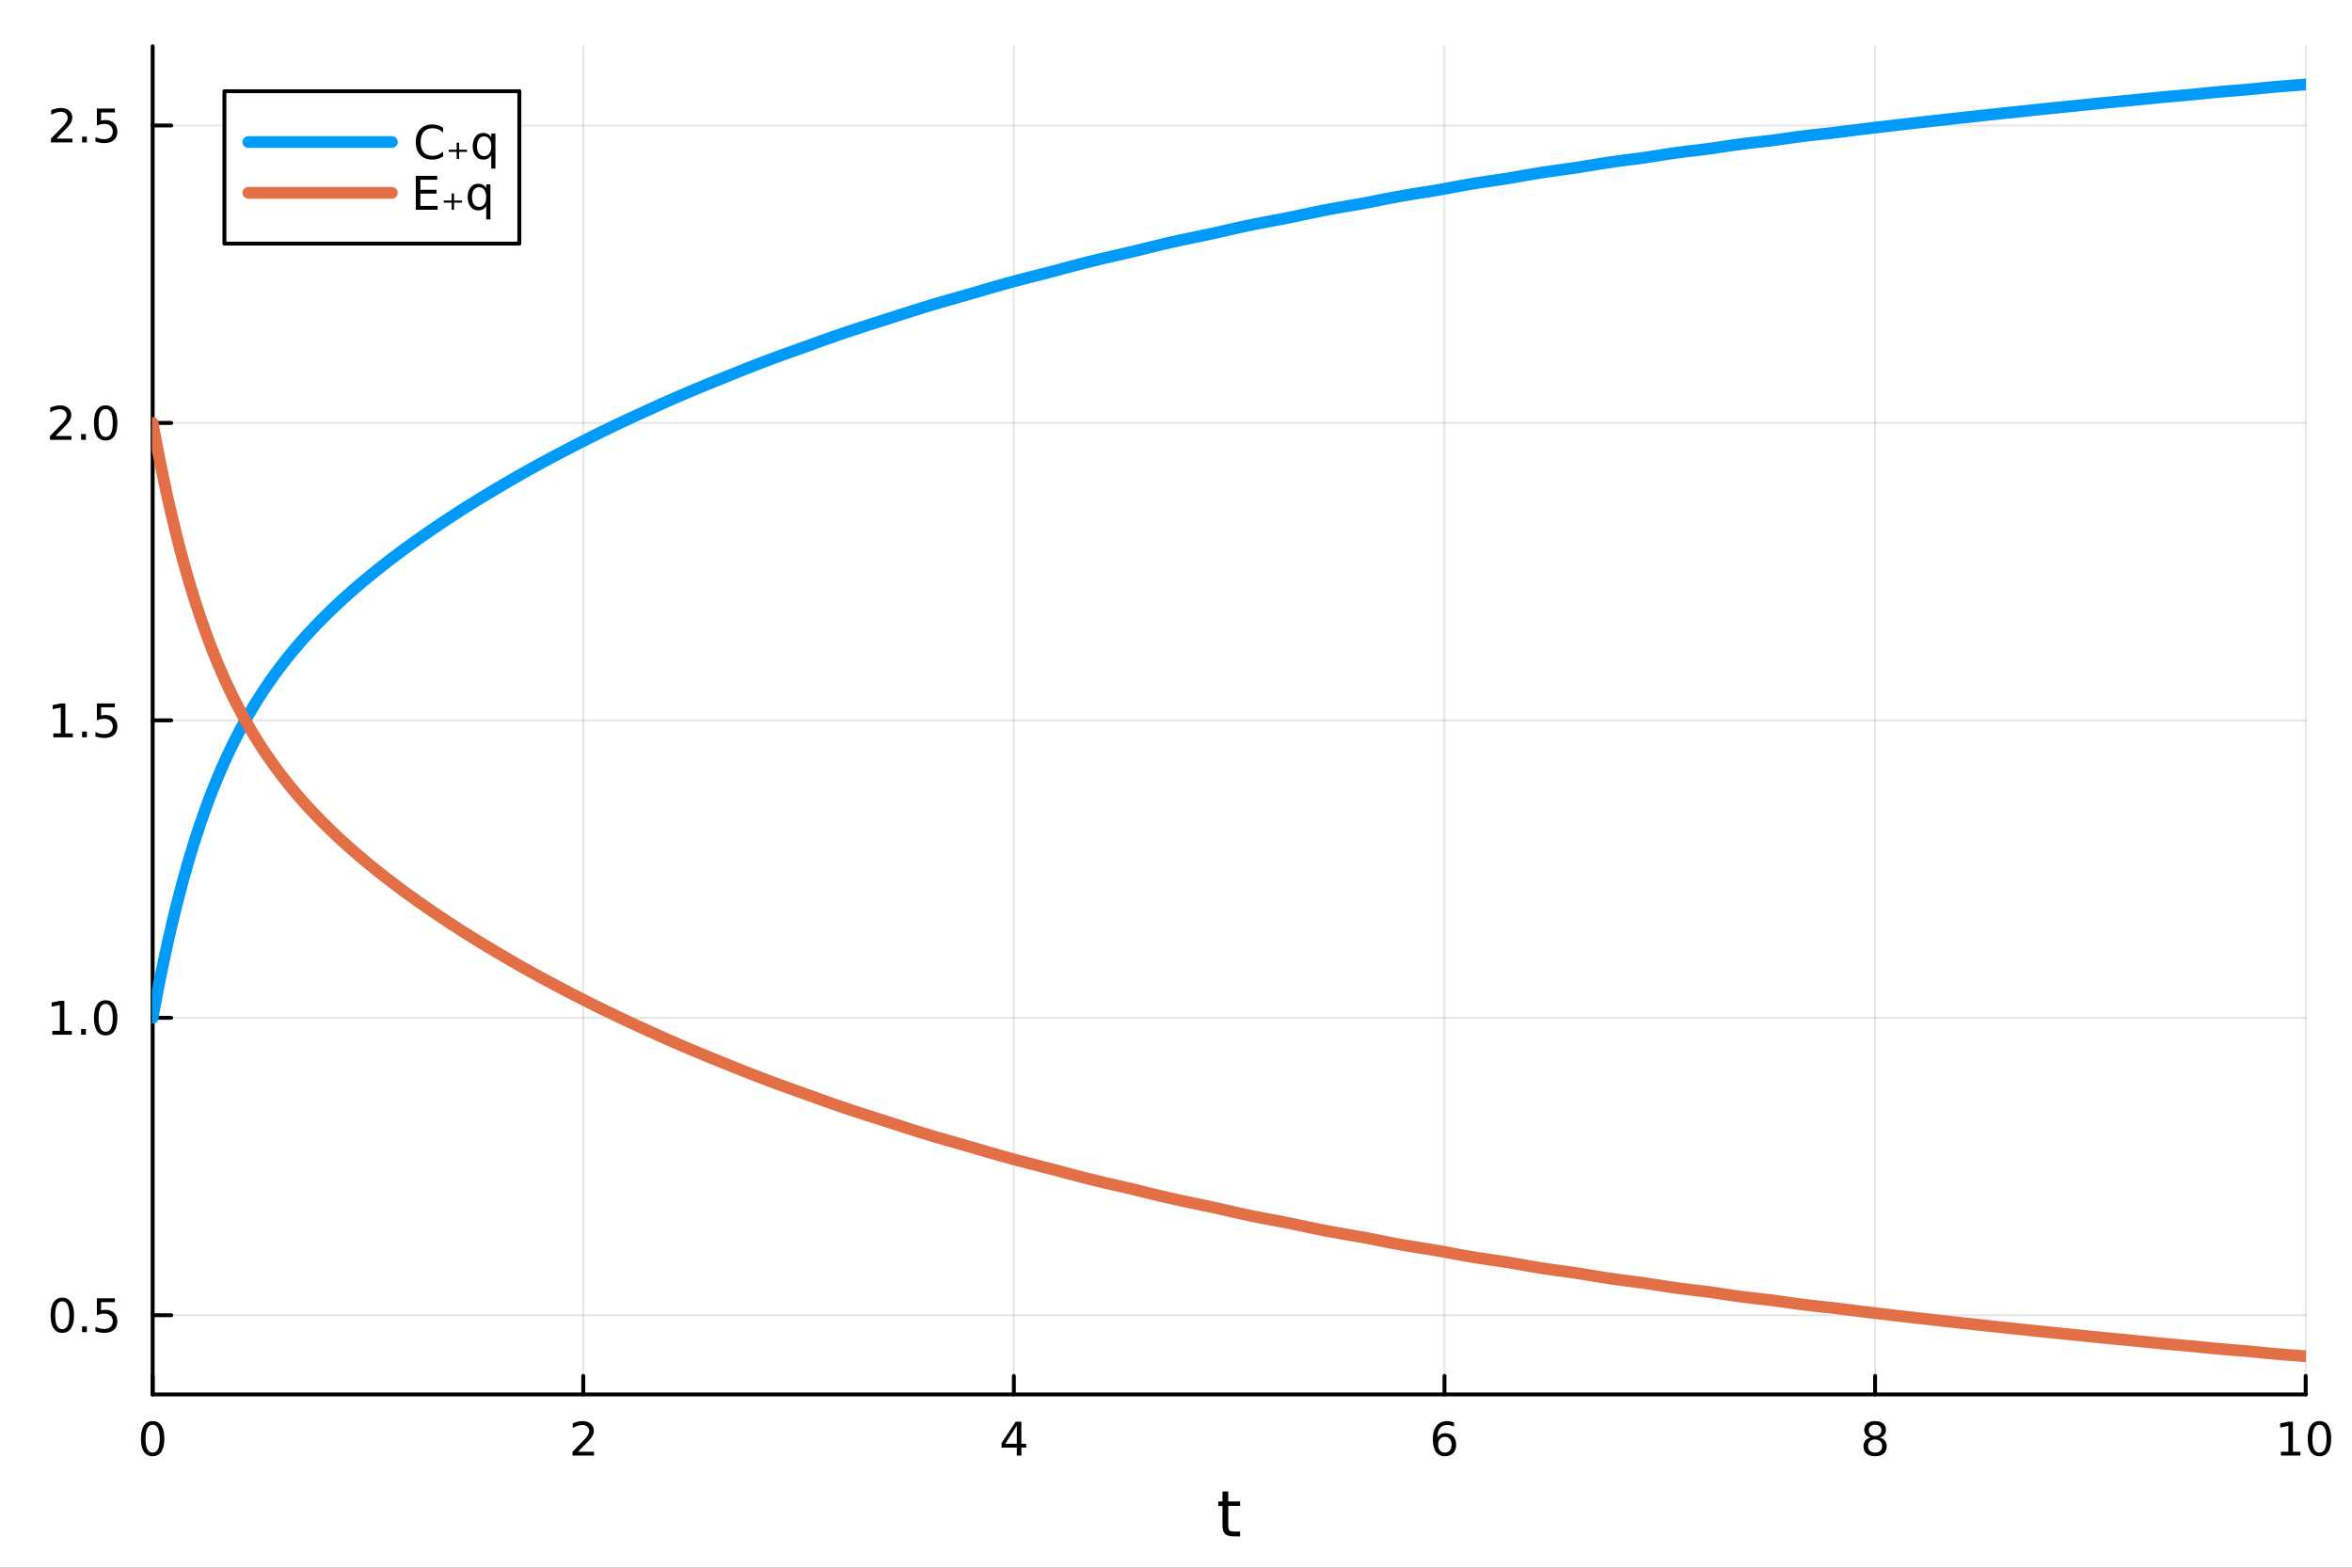 <?xml version="1.0" encoding="utf-8"?>
<svg xmlns="http://www.w3.org/2000/svg" xmlns:xlink="http://www.w3.org/1999/xlink" width="600" height="400" viewBox="0 0 2400 1600">
<rect x="0" y="0" width="2400" height="1600" fill="#333333" stroke="none"/>
<defs>
  <clipPath id="clip810">
    <rect x="0" y="0" width="2400" height="1600"/>
  </clipPath>
</defs>
<path clip-path="url(#clip810)" d="M0 1600 L2400 1600 L2400 0 L0 0  Z" fill="#ffffff" fill-rule="evenodd" fill-opacity="1"/>
<defs>
  <clipPath id="clip811">
    <rect x="155" y="47" width="2198" height="1377"/>
  </clipPath>
</defs>
<path clip-path="url(#clip810)" d="M155.765 1423.18 L2352.76 1423.18 L2352.76 47.244 L155.765 47.244  Z" fill="#ffffff" fill-rule="evenodd" fill-opacity="1"/>
<polyline clip-path="url(#clip811)" style="stroke:#000000; stroke-linecap:round; stroke-linejoin:round; stroke-width:2; stroke-opacity:0.1; fill:none" points="155.765,1423.18 155.765,47.244 "/>
<polyline clip-path="url(#clip811)" style="stroke:#000000; stroke-linecap:round; stroke-linejoin:round; stroke-width:2; stroke-opacity:0.1; fill:none" points="595.163,1423.18 595.163,47.244 "/>
<polyline clip-path="url(#clip811)" style="stroke:#000000; stroke-linecap:round; stroke-linejoin:round; stroke-width:2; stroke-opacity:0.1; fill:none" points="1034.56,1423.18 1034.56,47.244 "/>
<polyline clip-path="url(#clip811)" style="stroke:#000000; stroke-linecap:round; stroke-linejoin:round; stroke-width:2; stroke-opacity:0.1; fill:none" points="1473.96,1423.18 1473.96,47.244 "/>
<polyline clip-path="url(#clip811)" style="stroke:#000000; stroke-linecap:round; stroke-linejoin:round; stroke-width:2; stroke-opacity:0.1; fill:none" points="1913.36,1423.18 1913.36,47.244 "/>
<polyline clip-path="url(#clip811)" style="stroke:#000000; stroke-linecap:round; stroke-linejoin:round; stroke-width:2; stroke-opacity:0.1; fill:none" points="2352.76,1423.18 2352.76,47.244 "/>
<polyline clip-path="url(#clip811)" style="stroke:#000000; stroke-linecap:round; stroke-linejoin:round; stroke-width:2; stroke-opacity:0.1; fill:none" points="155.765,1342.35 2352.76,1342.35 "/>
<polyline clip-path="url(#clip811)" style="stroke:#000000; stroke-linecap:round; stroke-linejoin:round; stroke-width:2; stroke-opacity:0.1; fill:none" points="155.765,1038.78 2352.76,1038.78 "/>
<polyline clip-path="url(#clip811)" style="stroke:#000000; stroke-linecap:round; stroke-linejoin:round; stroke-width:2; stroke-opacity:0.1; fill:none" points="155.765,735.212 2352.76,735.212 "/>
<polyline clip-path="url(#clip811)" style="stroke:#000000; stroke-linecap:round; stroke-linejoin:round; stroke-width:2; stroke-opacity:0.1; fill:none" points="155.765,431.644 2352.76,431.644 "/>
<polyline clip-path="url(#clip811)" style="stroke:#000000; stroke-linecap:round; stroke-linejoin:round; stroke-width:2; stroke-opacity:0.1; fill:none" points="155.765,128.077 2352.76,128.077 "/>
<polyline clip-path="url(#clip810)" style="stroke:#000000; stroke-linecap:round; stroke-linejoin:round; stroke-width:4; stroke-opacity:1; fill:none" points="155.765,1423.18 2352.76,1423.18 "/>
<polyline clip-path="url(#clip810)" style="stroke:#000000; stroke-linecap:round; stroke-linejoin:round; stroke-width:4; stroke-opacity:1; fill:none" points="155.765,1423.18 155.765,1404.28 "/>
<polyline clip-path="url(#clip810)" style="stroke:#000000; stroke-linecap:round; stroke-linejoin:round; stroke-width:4; stroke-opacity:1; fill:none" points="595.163,1423.18 595.163,1404.28 "/>
<polyline clip-path="url(#clip810)" style="stroke:#000000; stroke-linecap:round; stroke-linejoin:round; stroke-width:4; stroke-opacity:1; fill:none" points="1034.56,1423.18 1034.56,1404.28 "/>
<polyline clip-path="url(#clip810)" style="stroke:#000000; stroke-linecap:round; stroke-linejoin:round; stroke-width:4; stroke-opacity:1; fill:none" points="1473.96,1423.18 1473.96,1404.28 "/>
<polyline clip-path="url(#clip810)" style="stroke:#000000; stroke-linecap:round; stroke-linejoin:round; stroke-width:4; stroke-opacity:1; fill:none" points="1913.36,1423.18 1913.36,1404.28 "/>
<polyline clip-path="url(#clip810)" style="stroke:#000000; stroke-linecap:round; stroke-linejoin:round; stroke-width:4; stroke-opacity:1; fill:none" points="2352.76,1423.18 2352.76,1404.28 "/>
<path clip-path="url(#clip810)" d="M155.765 1454.1 Q152.154 1454.1 150.325 1457.66 Q148.52 1461.2 148.52 1468.33 Q148.52 1475.44 150.325 1479.01 Q152.154 1482.55 155.765 1482.55 Q159.399 1482.55 161.205 1479.01 Q163.033 1475.44 163.033 1468.33 Q163.033 1461.2 161.205 1457.66 Q159.399 1454.1 155.765 1454.1 M155.765 1450.39 Q161.575 1450.39 164.631 1455 Q167.709 1459.58 167.709 1468.33 Q167.709 1477.06 164.631 1481.67 Q161.575 1486.25 155.765 1486.25 Q149.955 1486.25 146.876 1481.67 Q143.821 1477.06 143.821 1468.33 Q143.821 1459.58 146.876 1455 Q149.955 1450.39 155.765 1450.39 Z" fill="#000000" fill-rule="nonzero" fill-opacity="1" /><path clip-path="url(#clip810)" d="M589.816 1481.64 L606.135 1481.64 L606.135 1485.58 L584.191 1485.58 L584.191 1481.64 Q586.853 1478.89 591.436 1474.26 Q596.043 1469.61 597.223 1468.27 Q599.469 1465.74 600.348 1464.01 Q601.251 1462.25 601.251 1460.56 Q601.251 1457.8 599.307 1456.07 Q597.385 1454.33 594.283 1454.33 Q592.084 1454.33 589.631 1455.09 Q587.2 1455.86 584.422 1457.41 L584.422 1452.69 Q587.246 1451.55 589.7 1450.97 Q592.154 1450.39 594.191 1450.39 Q599.561 1450.39 602.756 1453.08 Q605.95 1455.77 605.95 1460.26 Q605.95 1462.39 605.14 1464.31 Q604.353 1466.2 602.246 1468.8 Q601.668 1469.47 598.566 1472.69 Q595.464 1475.88 589.816 1481.64 Z" fill="#000000" fill-rule="nonzero" fill-opacity="1" /><path clip-path="url(#clip810)" d="M1037.57 1455.09 L1025.77 1473.54 L1037.57 1473.54 L1037.57 1455.09 M1036.34 1451.02 L1042.22 1451.02 L1042.22 1473.54 L1047.15 1473.54 L1047.15 1477.43 L1042.22 1477.43 L1042.22 1485.58 L1037.57 1485.58 L1037.57 1477.43 L1021.97 1477.43 L1021.97 1472.92 L1036.34 1451.02 Z" fill="#000000" fill-rule="nonzero" fill-opacity="1" /><path clip-path="url(#clip810)" d="M1474.36 1466.44 Q1471.22 1466.44 1469.36 1468.59 Q1467.54 1470.74 1467.54 1474.49 Q1467.54 1478.22 1469.36 1480.39 Q1471.22 1482.55 1474.36 1482.55 Q1477.51 1482.55 1479.34 1480.39 Q1481.19 1478.22 1481.19 1474.49 Q1481.19 1470.74 1479.34 1468.59 Q1477.51 1466.44 1474.36 1466.44 M1483.65 1451.78 L1483.65 1456.04 Q1481.89 1455.21 1480.08 1454.77 Q1478.3 1454.33 1476.54 1454.33 Q1471.91 1454.33 1469.46 1457.45 Q1467.03 1460.58 1466.68 1466.9 Q1468.05 1464.89 1470.11 1463.82 Q1472.17 1462.73 1474.64 1462.73 Q1479.85 1462.73 1482.86 1465.9 Q1485.89 1469.05 1485.89 1474.49 Q1485.89 1479.82 1482.74 1483.03 Q1479.6 1486.25 1474.36 1486.25 Q1468.37 1486.25 1465.2 1481.67 Q1462.03 1477.06 1462.03 1468.33 Q1462.03 1460.14 1465.92 1455.28 Q1469.8 1450.39 1476.36 1450.39 Q1478.11 1450.39 1479.9 1450.74 Q1481.7 1451.09 1483.65 1451.78 Z" fill="#000000" fill-rule="nonzero" fill-opacity="1" /><path clip-path="url(#clip810)" d="M1913.36 1469.17 Q1910.02 1469.17 1908.1 1470.95 Q1906.2 1472.73 1906.2 1475.86 Q1906.2 1478.98 1908.1 1480.77 Q1910.02 1482.55 1913.36 1482.55 Q1916.69 1482.55 1918.61 1480.77 Q1920.53 1478.96 1920.53 1475.86 Q1920.53 1472.73 1918.61 1470.95 Q1916.71 1469.17 1913.36 1469.17 M1908.68 1467.18 Q1905.67 1466.44 1903.98 1464.38 Q1902.32 1462.32 1902.32 1459.35 Q1902.32 1455.21 1905.26 1452.8 Q1908.22 1450.39 1913.36 1450.39 Q1918.52 1450.39 1921.46 1452.8 Q1924.4 1455.21 1924.4 1459.35 Q1924.4 1462.32 1922.71 1464.38 Q1921.04 1466.44 1918.06 1467.18 Q1921.44 1467.96 1923.31 1470.26 Q1925.21 1472.55 1925.21 1475.86 Q1925.21 1480.88 1922.13 1483.57 Q1919.08 1486.25 1913.36 1486.25 Q1907.64 1486.25 1904.56 1483.57 Q1901.51 1480.88 1901.51 1475.86 Q1901.51 1472.55 1903.4 1470.26 Q1905.3 1467.96 1908.68 1467.18 M1906.97 1459.79 Q1906.97 1462.48 1908.64 1463.98 Q1910.33 1465.49 1913.36 1465.49 Q1916.37 1465.49 1918.06 1463.98 Q1919.77 1462.48 1919.77 1459.79 Q1919.77 1457.11 1918.06 1455.6 Q1916.37 1454.1 1913.36 1454.1 Q1910.33 1454.1 1908.64 1455.6 Q1906.97 1457.11 1906.97 1459.79 Z" fill="#000000" fill-rule="nonzero" fill-opacity="1" /><path clip-path="url(#clip810)" d="M2327.44 1481.64 L2335.08 1481.64 L2335.08 1455.28 L2326.77 1456.95 L2326.77 1452.69 L2335.04 1451.02 L2339.71 1451.02 L2339.71 1481.64 L2347.35 1481.64 L2347.35 1485.58 L2327.44 1485.58 L2327.44 1481.64 Z" fill="#000000" fill-rule="nonzero" fill-opacity="1" /><path clip-path="url(#clip810)" d="M2366.8 1454.1 Q2363.18 1454.1 2361.36 1457.66 Q2359.55 1461.2 2359.55 1468.33 Q2359.55 1475.44 2361.36 1479.01 Q2363.18 1482.55 2366.8 1482.55 Q2370.43 1482.55 2372.23 1479.01 Q2374.06 1475.44 2374.06 1468.33 Q2374.06 1461.2 2372.23 1457.66 Q2370.43 1454.1 2366.8 1454.1 M2366.8 1450.39 Q2372.61 1450.39 2375.66 1455 Q2378.74 1459.58 2378.74 1468.33 Q2378.74 1477.06 2375.66 1481.67 Q2372.61 1486.25 2366.8 1486.25 Q2360.99 1486.25 2357.91 1481.67 Q2354.85 1477.06 2354.85 1468.33 Q2354.85 1459.58 2357.91 1455 Q2360.99 1450.39 2366.8 1450.39 Z" fill="#000000" fill-rule="nonzero" fill-opacity="1" /><path clip-path="url(#clip810)" d="M1253.32 1522.27 L1253.32 1532.4 L1265.38 1532.4 L1265.38 1536.95 L1253.32 1536.95 L1253.32 1556.3 Q1253.32 1560.66 1254.5 1561.9 Q1255.71 1563.14 1259.37 1563.14 L1265.38 1563.14 L1265.38 1568.04 L1259.37 1568.04 Q1252.59 1568.04 1250.01 1565.53 Q1247.43 1562.98 1247.43 1556.3 L1247.43 1536.95 L1243.14 1536.95 L1243.14 1532.4 L1247.43 1532.4 L1247.43 1522.27 L1253.32 1522.27 Z" fill="#000000" fill-rule="nonzero" fill-opacity="1" /><polyline clip-path="url(#clip810)" style="stroke:#000000; stroke-linecap:round; stroke-linejoin:round; stroke-width:4; stroke-opacity:1; fill:none" points="155.765,1423.18 155.765,47.244 "/>
<polyline clip-path="url(#clip810)" style="stroke:#000000; stroke-linecap:round; stroke-linejoin:round; stroke-width:4; stroke-opacity:1; fill:none" points="155.765,1342.35 174.663,1342.35 "/>
<polyline clip-path="url(#clip810)" style="stroke:#000000; stroke-linecap:round; stroke-linejoin:round; stroke-width:4; stroke-opacity:1; fill:none" points="155.765,1038.78 174.663,1038.78 "/>
<polyline clip-path="url(#clip810)" style="stroke:#000000; stroke-linecap:round; stroke-linejoin:round; stroke-width:4; stroke-opacity:1; fill:none" points="155.765,735.212 174.663,735.212 "/>
<polyline clip-path="url(#clip810)" style="stroke:#000000; stroke-linecap:round; stroke-linejoin:round; stroke-width:4; stroke-opacity:1; fill:none" points="155.765,431.644 174.663,431.644 "/>
<polyline clip-path="url(#clip810)" style="stroke:#000000; stroke-linecap:round; stroke-linejoin:round; stroke-width:4; stroke-opacity:1; fill:none" points="155.765,128.077 174.663,128.077 "/>
<path clip-path="url(#clip810)" d="M63.585 1328.15 Q59.974 1328.15 58.145 1331.71 Q56.339 1335.25 56.339 1342.38 Q56.339 1349.49 58.145 1353.05 Q59.974 1356.59 63.585 1356.59 Q67.219 1356.59 69.024 1353.05 Q70.853 1349.49 70.853 1342.38 Q70.853 1335.25 69.024 1331.71 Q67.219 1328.15 63.585 1328.15 M63.585 1324.44 Q69.395 1324.44 72.45 1329.05 Q75.529 1333.63 75.529 1342.38 Q75.529 1351.11 72.45 1355.72 Q69.395 1360.3 63.585 1360.3 Q57.775 1360.3 54.696 1355.72 Q51.64 1351.11 51.64 1342.38 Q51.64 1333.63 54.696 1329.05 Q57.775 1324.44 63.585 1324.44 Z" fill="#000000" fill-rule="nonzero" fill-opacity="1" /><path clip-path="url(#clip810)" d="M83.747 1353.75 L88.631 1353.75 L88.631 1359.63 L83.747 1359.63 L83.747 1353.75 Z" fill="#000000" fill-rule="nonzero" fill-opacity="1" /><path clip-path="url(#clip810)" d="M98.862 1325.07 L117.219 1325.07 L117.219 1329 L103.145 1329 L103.145 1337.47 Q104.163 1337.13 105.182 1336.97 Q106.2 1336.78 107.219 1336.78 Q113.006 1336.78 116.385 1339.95 Q119.765 1343.12 119.765 1348.54 Q119.765 1354.12 116.293 1357.22 Q112.82 1360.3 106.501 1360.3 Q104.325 1360.3 102.057 1359.93 Q99.811 1359.56 97.404 1358.82 L97.404 1354.12 Q99.487 1355.25 101.709 1355.81 Q103.932 1356.36 106.408 1356.36 Q110.413 1356.36 112.751 1354.26 Q115.089 1352.15 115.089 1348.54 Q115.089 1344.93 112.751 1342.82 Q110.413 1340.72 106.408 1340.72 Q104.534 1340.72 102.659 1341.13 Q100.807 1341.55 98.862 1342.43 L98.862 1325.07 Z" fill="#000000" fill-rule="nonzero" fill-opacity="1" /><path clip-path="url(#clip810)" d="M53.4 1052.12 L61.038 1052.12 L61.038 1025.76 L52.728 1027.43 L52.728 1023.17 L60.992 1021.5 L65.668 1021.5 L65.668 1052.12 L73.307 1052.12 L73.307 1056.06 L53.4 1056.06 L53.4 1052.12 Z" fill="#000000" fill-rule="nonzero" fill-opacity="1" /><path clip-path="url(#clip810)" d="M82.751 1050.18 L87.635 1050.18 L87.635 1056.06 L82.751 1056.06 L82.751 1050.18 Z" fill="#000000" fill-rule="nonzero" fill-opacity="1" /><path clip-path="url(#clip810)" d="M107.821 1024.58 Q104.209 1024.58 102.381 1028.14 Q100.575 1031.68 100.575 1038.81 Q100.575 1045.92 102.381 1049.49 Q104.209 1053.03 107.821 1053.03 Q111.455 1053.03 113.26 1049.49 Q115.089 1045.92 115.089 1038.81 Q115.089 1031.68 113.26 1028.14 Q111.455 1024.58 107.821 1024.58 M107.821 1020.87 Q113.631 1020.87 116.686 1025.48 Q119.765 1030.06 119.765 1038.81 Q119.765 1047.54 116.686 1052.15 Q113.631 1056.73 107.821 1056.73 Q102.01 1056.73 98.932 1052.15 Q95.876 1047.54 95.876 1038.81 Q95.876 1030.06 98.932 1025.48 Q102.01 1020.87 107.821 1020.87 Z" fill="#000000" fill-rule="nonzero" fill-opacity="1" /><path clip-path="url(#clip810)" d="M54.395 748.557 L62.034 748.557 L62.034 722.191 L53.724 723.858 L53.724 719.599 L61.987 717.932 L66.663 717.932 L66.663 748.557 L74.302 748.557 L74.302 752.492 L54.395 752.492 L54.395 748.557 Z" fill="#000000" fill-rule="nonzero" fill-opacity="1" /><path clip-path="url(#clip810)" d="M83.747 746.612 L88.631 746.612 L88.631 752.492 L83.747 752.492 L83.747 746.612 Z" fill="#000000" fill-rule="nonzero" fill-opacity="1" /><path clip-path="url(#clip810)" d="M98.862 717.932 L117.219 717.932 L117.219 721.867 L103.145 721.867 L103.145 730.339 Q104.163 729.992 105.182 729.83 Q106.2 729.645 107.219 729.645 Q113.006 729.645 116.385 732.816 Q119.765 735.987 119.765 741.404 Q119.765 746.983 116.293 750.085 Q112.82 753.163 106.501 753.163 Q104.325 753.163 102.057 752.793 Q99.811 752.423 97.404 751.682 L97.404 746.983 Q99.487 748.117 101.709 748.673 Q103.932 749.228 106.408 749.228 Q110.413 749.228 112.751 747.122 Q115.089 745.015 115.089 741.404 Q115.089 737.793 112.751 735.687 Q110.413 733.58 106.408 733.58 Q104.534 733.58 102.659 733.997 Q100.807 734.413 98.862 735.293 L98.862 717.932 Z" fill="#000000" fill-rule="nonzero" fill-opacity="1" /><path clip-path="url(#clip810)" d="M56.617 444.989 L72.936 444.989 L72.936 448.924 L50.992 448.924 L50.992 444.989 Q53.654 442.235 58.237 437.605 Q62.844 432.952 64.025 431.61 Q66.27 429.087 67.149 427.35 Q68.052 425.591 68.052 423.901 Q68.052 421.147 66.108 419.411 Q64.186 417.675 61.085 417.675 Q58.886 417.675 56.432 418.438 Q54.001 419.202 51.224 420.753 L51.224 416.031 Q54.048 414.897 56.501 414.318 Q58.955 413.739 60.992 413.739 Q66.362 413.739 69.557 416.425 Q72.751 419.11 72.751 423.6 Q72.751 425.73 71.941 427.651 Q71.154 429.549 69.048 432.142 Q68.469 432.813 65.367 436.031 Q62.265 439.225 56.617 444.989 Z" fill="#000000" fill-rule="nonzero" fill-opacity="1" /><path clip-path="url(#clip810)" d="M82.751 443.045 L87.635 443.045 L87.635 448.924 L82.751 448.924 L82.751 443.045 Z" fill="#000000" fill-rule="nonzero" fill-opacity="1" /><path clip-path="url(#clip810)" d="M107.821 417.443 Q104.209 417.443 102.381 421.008 Q100.575 424.55 100.575 431.679 Q100.575 438.786 102.381 442.35 Q104.209 445.892 107.821 445.892 Q111.455 445.892 113.26 442.35 Q115.089 438.786 115.089 431.679 Q115.089 424.55 113.26 421.008 Q111.455 417.443 107.821 417.443 M107.821 413.739 Q113.631 413.739 116.686 418.346 Q119.765 422.929 119.765 431.679 Q119.765 440.406 116.686 445.012 Q113.631 449.596 107.821 449.596 Q102.01 449.596 98.932 445.012 Q95.876 440.406 95.876 431.679 Q95.876 422.929 98.932 418.346 Q102.01 413.739 107.821 413.739 Z" fill="#000000" fill-rule="nonzero" fill-opacity="1" /><path clip-path="url(#clip810)" d="M57.612 141.422 L73.932 141.422 L73.932 145.357 L51.987 145.357 L51.987 141.422 Q54.65 138.667 59.233 134.037 Q63.839 129.385 65.02 128.042 Q67.265 125.519 68.145 123.783 Q69.048 122.024 69.048 120.334 Q69.048 117.579 67.103 115.843 Q65.182 114.107 62.08 114.107 Q59.881 114.107 57.427 114.871 Q54.997 115.635 52.219 117.186 L52.219 112.463 Q55.043 111.329 57.497 110.75 Q59.95 110.172 61.987 110.172 Q67.358 110.172 70.552 112.857 Q73.747 115.542 73.747 120.033 Q73.747 122.162 72.936 124.084 Q72.149 125.982 70.043 128.574 Q69.464 129.246 66.362 132.463 Q63.261 135.658 57.612 141.422 Z" fill="#000000" fill-rule="nonzero" fill-opacity="1" /><path clip-path="url(#clip810)" d="M83.747 139.477 L88.631 139.477 L88.631 145.357 L83.747 145.357 L83.747 139.477 Z" fill="#000000" fill-rule="nonzero" fill-opacity="1" /><path clip-path="url(#clip810)" d="M98.862 110.797 L117.219 110.797 L117.219 114.732 L103.145 114.732 L103.145 123.204 Q104.163 122.857 105.182 122.695 Q106.2 122.51 107.219 122.51 Q113.006 122.51 116.385 125.681 Q119.765 128.852 119.765 134.269 Q119.765 139.848 116.293 142.949 Q112.82 146.028 106.501 146.028 Q104.325 146.028 102.057 145.658 Q99.811 145.287 97.404 144.547 L97.404 139.848 Q99.487 140.982 101.709 141.537 Q103.932 142.093 106.408 142.093 Q110.413 142.093 112.751 139.986 Q115.089 137.88 115.089 134.269 Q115.089 130.658 112.751 128.551 Q110.413 126.445 106.408 126.445 Q104.534 126.445 102.659 126.862 Q100.807 127.278 98.862 128.158 L98.862 110.797 Z" fill="#000000" fill-rule="nonzero" fill-opacity="1" /><polyline clip-path="url(#clip811)" style="stroke:#009af9; stroke-linecap:round; stroke-linejoin:round; stroke-width:12; stroke-opacity:1; fill:none" points="155.765,1038.78 157.964,1026.81 160.163,1015.18 162.362,1003.9 164.562,992.954 166.761,982.324 168.96,972.002 171.159,961.978 173.358,952.243 175.558,942.787 177.757,933.601 179.956,924.674 182.155,916 184.354,907.569 186.554,899.374 188.753,891.405 190.952,883.656 193.151,876.12 195.35,868.787 197.55,861.653 199.749,854.71 201.948,847.952 204.147,841.372 206.346,834.965 208.545,828.725 210.745,822.645 212.944,816.721 215.143,810.947 217.342,805.318 219.541,799.828 221.741,794.473 223.94,789.249 226.139,784.15 228.338,779.173 230.537,774.313 232.737,769.568 234.936,764.932 237.135,760.402 239.334,755.974 241.533,751.645 243.733,747.412 245.932,743.271 248.131,739.218 250.33,735.251 252.529,731.367 254.728,727.562 256.928,723.833 259.127,720.18 261.326,716.598 263.525,713.086 265.724,709.642 267.924,706.262 270.123,702.946 272.322,699.691 274.521,696.495 276.72,693.356 278.92,690.271 281.119,687.24 283.318,684.26 285.517,681.329 287.716,678.445 289.916,675.608 292.115,672.814 294.314,670.063 296.513,667.353 298.712,664.684 300.911,662.053 303.111,659.461 305.31,656.905 307.509,654.386 309.708,651.901 311.907,649.449 314.107,647.03 316.306,644.643 318.505,642.286 320.704,639.959 322.903,637.66 325.103,635.389 327.302,633.145 329.501,630.926 331.7,628.731 333.899,626.561 336.099,624.413 338.298,622.288 340.497,620.184 342.696,618.102 344.895,616.04 347.094,613.999 349.294,611.978 351.493,609.977 353.692,607.994 355.891,606.03 358.09,604.085 360.29,602.157 362.489,600.246 364.688,598.353 366.887,596.475 369.086,594.614 371.286,592.768 373.485,590.936 375.684,589.119 377.883,587.317 380.082,585.527 382.281,583.751 384.481,581.987 386.68,580.235 388.879,578.495 391.078,576.766 393.277,575.049 395.477,573.344 397.676,571.649 399.875,569.967 402.074,568.295 404.273,566.634 406.473,564.984 408.672,563.345 410.871,561.717 413.07,560.099 415.269,558.491 417.469,556.894 419.668,555.306 421.867,553.728 424.066,552.16 426.265,550.601 428.464,549.05 430.664,547.509 432.863,545.976 435.062,544.451 437.261,542.934 439.46,541.425 441.66,539.923 443.859,538.428 446.058,536.94 448.257,535.458 450.456,533.984 452.656,532.516 454.855,531.055 457.054,529.602 459.253,528.156 461.452,526.716 463.652,525.284 465.851,523.86 468.05,522.442 470.249,521.032 472.448,519.629 474.647,518.233 476.847,516.844 479.046,515.462 481.245,514.087 483.444,512.719 485.643,511.358 487.843,510.003 490.042,508.654 492.241,507.312 494.44,505.976 496.639,504.646 498.839,503.321 501.038,502.002 503.237,500.688 505.436,499.379 507.635,498.075 509.835,496.775 512.034,495.479 514.233,494.188 516.432,492.901 518.631,491.618 520.83,490.341 523.03,489.069 525.229,487.802 527.428,486.54 529.627,485.284 531.826,484.033 534.026,482.787 536.225,481.548 538.424,480.314 540.623,479.085 542.822,477.863 545.022,476.646 547.221,475.435 549.42,474.229 551.619,473.029 553.818,471.834 556.018,470.645 558.217,469.46 560.416,468.281 562.615,467.107 564.814,465.938 567.013,464.773 569.213,463.612 571.412,462.456 573.611,461.303 575.81,460.154 578.009,459.009 580.209,457.866 582.408,456.726 584.607,455.589 586.806,454.454 589.005,453.322 591.205,452.194 593.404,451.07 595.603,449.949 597.802,448.832 600.001,447.719 602.201,446.611 604.4,445.507 606.599,444.409 608.798,443.314 610.997,442.225 613.196,441.141 615.396,440.061 617.595,438.987 619.794,437.917 621.993,436.853 624.192,435.793 626.392,434.739 628.591,433.689 630.79,432.644 632.989,431.603 635.188,430.567 637.388,429.534 639.587,428.506 641.786,427.482 643.985,426.461 646.184,425.444 648.384,424.429 650.583,423.417 652.782,422.408 654.981,421.401 657.18,420.395 659.379,419.391 661.579,418.388 663.778,417.386 665.977,416.386 668.176,415.388 670.375,414.393 672.575,413.401 674.774,412.412 676.973,411.426 679.172,410.444 681.371,409.466 683.571,408.492 685.77,407.523 687.969,406.557 690.168,405.597 692.367,404.64 694.567,403.689 696.766,402.741 698.965,401.799 701.164,400.861 703.363,399.928 705.562,398.999 707.762,398.075 709.961,397.154 712.16,396.238 714.359,395.326 716.558,394.418 718.758,393.513 720.957,392.611 723.156,391.712 725.355,390.816 727.554,389.922 729.754,389.03 731.953,388.14 734.152,387.25 736.351,386.362 738.55,385.473 740.749,384.585 742.949,383.696 745.148,382.808 747.347,381.921 749.546,381.035 751.745,380.151 753.945,379.27 756.144,378.391 758.343,377.515 760.542,376.643 762.741,375.774 764.941,374.909 767.14,374.047 769.339,373.19 771.538,372.337 773.737,371.489 775.937,370.645 778.136,369.805 780.335,368.97 782.534,368.139 784.733,367.313 786.932,366.491 789.132,365.673 791.331,364.859 793.53,364.049 795.729,363.243 797.928,362.44 800.128,361.641 802.327,360.844 804.526,360.05 806.725,359.258 808.924,358.468 811.124,357.679 813.323,356.891 815.522,356.103 817.721,355.316 819.92,354.527 822.12,353.738 824.319,352.946 826.518,352.154 828.717,351.361 830.916,350.569 833.115,349.778 835.315,348.988 837.514,348.2 839.713,347.415 841.912,346.632 844.111,345.852 846.311,345.075 848.51,344.302 850.709,343.533 852.908,342.768 855.107,342.008 857.307,341.251 859.506,340.499 861.705,339.752 863.904,339.009 866.103,338.27 868.303,337.536 870.502,336.806 872.701,336.08 874.9,335.359 877.099,334.641 879.298,333.926 881.498,333.215 883.697,332.507 885.896,331.801 888.095,331.097 890.294,330.396 892.494,329.695 894.693,328.995 896.892,328.295 899.091,327.595 901.29,326.894 903.49,326.191 905.689,325.485 907.888,324.777 910.087,324.066 912.286,323.354 914.486,322.641 916.685,321.929 918.884,321.217 921.083,320.507 923.282,319.799 925.481,319.092 927.681,318.389 929.88,317.689 932.079,316.992 934.278,316.299 936.477,315.611 938.677,314.926 940.876,314.246 943.075,313.57 945.274,312.899 947.473,312.233 949.673,311.571 951.872,310.914 954.071,310.261 956.27,309.613 958.469,308.968 960.669,308.328 962.868,307.691 965.067,307.057 967.266,306.426 969.465,305.798 971.664,305.171 973.864,304.546 976.063,303.922 978.262,303.299 980.461,302.675 982.66,302.049 984.86,301.423 987.059,300.793 989.258,300.16 991.457,299.523 993.656,298.882 995.856,298.238 998.055,297.593 1000.25,296.947 1002.45,296.301 1004.65,295.655 1006.85,295.012 1009.05,294.37 1011.25,293.731 1013.45,293.094 1015.65,292.461 1017.85,291.832 1020.05,291.207 1022.25,290.587 1024.45,289.971 1026.64,289.359 1028.84,288.753 1031.04,288.152 1033.24,287.555 1035.44,286.963 1037.64,286.376 1039.84,285.793 1042.04,285.215 1044.24,284.641 1046.44,284.07 1048.64,283.503 1050.84,282.939 1053.03,282.377 1055.23,281.817 1057.43,281.258 1059.63,280.7 1061.83,280.142 1064.03,279.583 1066.23,279.022 1068.43,278.458 1070.63,277.892 1072.83,277.32 1075.03,276.744 1077.23,276.161 1079.42,275.574 1081.62,274.985 1083.82,274.395 1086.02,273.805 1088.22,273.214 1090.42,272.625 1092.62,272.038 1094.82,271.453 1097.02,270.871 1099.22,270.293 1101.42,269.719 1103.62,269.149 1105.82,268.583 1108.01,268.023 1110.21,267.468 1112.41,266.917 1114.61,266.373 1116.81,265.833 1119.01,265.298 1121.21,264.769 1123.41,264.244 1125.61,263.724 1127.81,263.208 1130.01,262.696 1132.21,262.187 1134.4,261.68 1136.6,261.176 1138.8,260.674 1141,260.172 1143.2,259.671 1145.4,259.168 1147.6,258.664 1149.8,258.157 1152,257.646 1154.2,257.13 1156.4,256.608 1158.6,256.078 1160.79,255.542 1162.99,255.003 1165.19,254.461 1167.39,253.917 1169.59,253.373 1171.79,252.829 1173.99,252.287 1176.19,251.747 1178.39,251.21 1180.59,250.677 1182.79,250.147 1184.99,249.622 1187.19,249.101 1189.38,248.586 1191.58,248.077 1193.78,247.572 1195.98,247.074 1198.18,246.581 1200.38,246.093 1202.58,245.611 1204.78,245.135 1206.98,244.663 1209.18,244.195 1211.38,243.732 1213.58,243.272 1215.77,242.815 1217.97,242.36 1220.17,241.906 1222.37,241.453 1224.57,241 1226.77,240.545 1228.97,240.088 1231.17,239.627 1233.37,239.161 1235.57,238.689 1237.77,238.209 1239.97,237.721 1242.16,237.225 1244.36,236.725 1246.56,236.223 1248.76,235.719 1250.96,235.214 1253.16,234.711 1255.36,234.209 1257.56,233.709 1259.76,233.212 1261.96,232.72 1264.16,232.232 1266.36,231.749 1268.56,231.271 1270.75,230.799 1272.95,230.332 1275.15,229.872 1277.35,229.418 1279.55,228.969 1281.75,228.527 1283.95,228.09 1286.15,227.658 1288.35,227.232 1290.55,226.809 1292.75,226.391 1294.95,225.975 1297.14,225.562 1299.34,225.15 1301.54,224.738 1303.74,224.326 1305.94,223.912 1308.14,223.495 1310.34,223.074 1312.54,222.646 1314.74,222.212 1316.94,221.769 1319.14,221.315 1321.34,220.854 1323.53,220.389 1325.73,219.92 1327.93,219.451 1330.13,218.981 1332.33,218.511 1334.53,218.044 1336.73,217.579 1338.93,217.118 1341.13,216.662 1343.33,216.21 1345.53,215.763 1347.73,215.323 1349.93,214.888 1352.12,214.46 1354.32,214.038 1356.52,213.623 1358.72,213.213 1360.92,212.81 1363.12,212.412 1365.32,212.02 1367.52,211.632 1369.72,211.248 1371.92,210.868 1374.12,210.49 1376.32,210.113 1378.51,209.737 1380.71,209.36 1382.91,208.98 1385.11,208.598 1387.31,208.21 1389.51,207.816 1391.71,207.414 1393.91,207.001 1396.11,206.577 1398.31,206.146 1400.51,205.71 1402.71,205.272 1404.9,204.832 1407.1,204.392 1409.3,203.954 1411.5,203.517 1413.7,203.084 1415.9,202.654 1418.1,202.23 1420.3,201.81 1422.5,201.397 1424.7,200.989 1426.9,200.589 1429.1,200.194 1431.3,199.807 1433.49,199.425 1435.69,199.051 1437.89,198.682 1440.09,198.318 1442.29,197.96 1444.49,197.605 1446.69,197.255 1448.89,196.906 1451.09,196.56 1453.29,196.213 1455.49,195.866 1457.69,195.516 1459.88,195.163 1462.08,194.804 1464.28,194.437 1466.48,194.062 1468.68,193.676 1470.88,193.277 1473.08,192.872 1475.28,192.463 1477.48,192.051 1479.68,191.638 1481.88,191.225 1484.08,190.814 1486.27,190.405 1488.47,190 1490.67,189.599 1492.87,189.203 1495.07,188.813 1497.27,188.429 1499.47,188.052 1501.67,187.681 1503.87,187.317 1506.07,186.96 1508.27,186.609 1510.47,186.265 1512.67,185.926 1514.86,185.592 1517.06,185.263 1519.26,184.937 1521.46,184.615 1523.66,184.293 1525.86,183.972 1528.06,183.65 1530.26,183.326 1532.46,182.997 1534.66,182.663 1536.86,182.321 1539.06,181.969 1541.25,181.605 1543.45,181.23 1545.65,180.848 1547.85,180.462 1550.05,180.074 1552.25,179.685 1554.45,179.296 1556.65,178.909 1558.85,178.526 1561.05,178.146 1563.25,177.771 1565.45,177.401 1567.65,177.037 1569.84,176.68 1572.04,176.33 1574.24,175.986 1576.44,175.649 1578.64,175.318 1580.84,174.994 1583.04,174.676 1585.24,174.364 1587.44,174.056 1589.64,173.751 1591.84,173.45 1594.04,173.151 1596.23,172.852 1598.43,172.551 1600.63,172.249 1602.83,171.942 1605.03,171.63 1607.23,171.309 1609.43,170.979 1611.63,170.636 1613.83,170.281 1616.03,169.921 1618.23,169.556 1620.43,169.189 1622.62,168.822 1624.82,168.455 1627.02,168.091 1629.22,167.729 1631.42,167.372 1633.62,167.02 1635.82,166.673 1638.02,166.333 1640.22,165.999 1642.42,165.672 1644.62,165.352 1646.82,165.038 1649.02,164.731 1651.21,164.43 1653.41,164.135 1655.61,163.845 1657.81,163.559 1660.01,163.276 1662.21,162.995 1664.41,162.715 1666.61,162.434 1668.81,162.151 1671.01,161.865 1673.21,161.572 1675.41,161.272 1677.6,160.962 1679.8,160.64 1682,160.305 1684.2,159.964 1686.4,159.619 1688.6,159.272 1690.8,158.924 1693,158.577 1695.2,158.232 1697.4,157.891 1699.6,157.553 1701.8,157.221 1703.99,156.894 1706.19,156.573 1708.39,156.259 1710.59,155.952 1712.79,155.652 1714.99,155.358 1717.19,155.071 1719.39,154.79 1721.59,154.514 1723.79,154.243 1725.99,153.975 1728.19,153.71 1730.39,153.447 1732.58,153.183 1734.78,152.919 1736.98,152.651 1739.18,152.378 1741.38,152.098 1743.58,151.808 1745.78,151.508 1747.98,151.194 1750.18,150.872 1752.38,150.545 1754.58,150.216 1756.78,149.886 1758.97,149.556 1761.17,149.228 1763.37,148.903 1765.57,148.582 1767.77,148.266 1769.97,147.956 1772.17,147.652 1774.37,147.355 1776.57,147.064 1778.77,146.78 1780.97,146.503 1783.17,146.232 1785.36,145.967 1787.56,145.707 1789.76,145.451 1791.96,145.2 1794.16,144.95 1796.36,144.702 1798.56,144.454 1800.76,144.203 1802.96,143.949 1805.16,143.689 1807.36,143.421 1809.56,143.143 1811.76,142.853 1813.95,142.551 1816.15,142.242 1818.35,141.93 1820.55,141.616 1822.75,141.301 1824.95,140.988 1827.15,140.677 1829.35,140.37 1831.55,140.068 1833.75,139.771 1835.95,139.479 1838.15,139.195 1840.34,138.917 1842.54,138.645 1844.74,138.381 1846.94,138.123 1849.14,137.871 1851.34,137.624 1853.54,137.382 1855.74,137.143 1857.94,136.907 1860.14,136.673 1862.34,136.438 1864.54,136.201 1866.73,135.96 1868.93,135.714 1871.13,135.46 1873.33,135.195 1875.53,134.918 1877.73,134.634 1879.93,134.351 1882.13,134.069 1884.33,133.789 1886.53,133.511 1888.73,133.235 1890.93,132.96 1893.13,132.687 1895.32,132.415 1897.52,132.145 1899.72,131.877 1901.92,131.61 1904.12,131.345 1906.32,131.082 1908.52,130.82 1910.72,130.558 1912.92,130.297 1915.12,130.037 1917.32,129.776 1919.52,129.516 1921.71,129.255 1923.91,128.995 1926.11,128.735 1928.31,128.476 1930.51,128.218 1932.71,127.961 1934.91,127.705 1937.11,127.45 1939.31,127.196 1941.51,126.943 1943.71,126.691 1945.91,126.441 1948.1,126.191 1950.3,125.943 1952.5,125.695 1954.7,125.447 1956.9,125.2 1959.1,124.953 1961.3,124.706 1963.5,124.459 1965.7,124.211 1967.9,123.962 1970.1,123.712 1972.3,123.463 1974.5,123.214 1976.69,122.966 1978.89,122.718 1981.09,122.471 1983.29,122.225 1985.49,121.979 1987.69,121.734 1989.89,121.489 1992.09,121.246 1994.29,121.002 1996.49,120.759 1998.69,120.517 2000.89,120.275 2003.08,120.034 2005.28,119.792 2007.48,119.551 2009.68,119.309 2011.88,119.067 2014.08,118.825 2016.28,118.583 2018.48,118.341 2020.68,118.1 2022.88,117.859 2025.08,117.62 2027.28,117.381 2029.47,117.143 2031.67,116.905 2033.87,116.67 2036.07,116.435 2038.27,116.201 2040.47,115.968 2042.67,115.736 2044.87,115.505 2047.07,115.274 2049.27,115.044 2051.47,114.815 2053.67,114.586 2055.87,114.356 2058.06,114.127 2060.26,113.896 2062.46,113.665 2064.66,113.433 2066.86,113.199 2069.06,112.966 2071.26,112.731 2073.46,112.498 2075.66,112.264 2077.86,112.031 2080.06,111.799 2082.26,111.568 2084.45,111.338 2086.65,111.11 2088.85,110.882 2091.05,110.656 2093.25,110.431 2095.45,110.208 2097.65,109.986 2099.85,109.764 2102.05,109.544 2104.25,109.324 2106.45,109.104 2108.65,108.885 2110.84,108.666 2113.04,108.446 2115.24,108.225 2117.44,108.003 2119.64,107.779 2121.84,107.554 2124.04,107.327 2126.24,107.099 2128.44,106.871 2130.64,106.643 2132.84,106.416 2135.04,106.19 2137.24,105.965 2139.43,105.742 2141.63,105.52 2143.83,105.3 2146.03,105.083 2148.23,104.867 2150.43,104.653 2152.63,104.441 2154.83,104.231 2157.03,104.022 2159.23,103.815 2161.43,103.608 2163.63,103.402 2165.82,103.196 2168.02,102.99 2170.22,102.783 2172.42,102.575 2174.62,102.364 2176.82,102.151 2179.02,101.934 2181.22,101.714 2183.42,101.491 2185.62,101.267 2187.82,101.042 2190.02,100.817 2192.22,100.593 2194.41,100.371 2196.61,100.15 2198.81,99.933 2201.01,99.718 2203.21,99.505 2205.41,99.296 2207.61,99.091 2209.81,98.888 2212.01,98.688 2214.21,98.491 2216.41,98.297 2218.61,98.104 2220.8,97.913 2223,97.723 2225.2,97.532 2227.4,97.341 2229.6,97.148 2231.8,96.953 2234,96.754 2236.2,96.549 2238.4,96.339 2240.6,96.123 2242.8,95.902 2245,95.679 2247.19,95.454 2249.39,95.23 2251.59,95.007 2253.79,94.787 2255.99,94.569 2258.19,94.355 2260.39,94.145 2262.59,93.94 2264.79,93.74 2266.99,93.545 2269.19,93.354 2271.39,93.167 2273.59,92.985 2275.78,92.806 2277.98,92.629 2280.18,92.455 2282.38,92.281 2284.58,92.107 2286.78,91.931 2288.98,91.751 2291.18,91.567 2293.38,91.376 2295.58,91.175 2297.78,90.965 2299.98,90.748 2302.17,90.527 2304.37,90.303 2306.57,90.08 2308.77,89.857 2310.97,89.637 2313.17,89.421 2315.37,89.209 2317.57,89.003 2319.77,88.803 2321.97,88.609 2324.17,88.421 2326.37,88.24 2328.56,88.064 2330.76,87.893 2332.96,87.727 2335.16,87.564 2337.36,87.403 2339.56,87.243 2341.76,87.082 2343.96,86.918 2346.16,86.749 2348.36,86.572 2350.56,86.385 2352.76,86.186 "/>
<polyline clip-path="url(#clip811)" style="stroke:#e26f46; stroke-linecap:round; stroke-linejoin:round; stroke-width:12; stroke-opacity:1; fill:none" points="155.765,431.644 157.964,443.619 160.163,455.24 162.362,466.52 164.562,477.47 166.761,488.1 168.96,498.422 171.159,508.445 173.358,518.18 175.558,527.637 177.757,536.823 179.956,545.75 182.155,554.424 184.354,562.855 186.554,571.05 188.753,579.019 190.952,586.768 193.151,594.304 195.35,601.637 197.55,608.771 199.749,615.714 201.948,622.472 204.147,629.052 206.346,635.459 208.545,641.699 210.745,647.779 212.944,653.703 215.143,659.477 217.342,665.106 219.541,670.596 221.741,675.95 223.94,681.175 226.139,686.274 228.338,691.251 230.537,696.11 232.737,700.856 234.936,705.492 237.135,710.022 239.334,714.45 241.533,718.778 243.733,723.012 245.932,727.153 248.131,731.206 250.33,735.173 252.529,739.057 254.728,742.862 256.928,746.59 259.127,750.244 261.326,753.826 263.525,757.338 265.724,760.782 267.924,764.162 270.123,767.478 272.322,770.733 274.521,773.929 276.72,777.068 278.92,780.153 281.119,783.184 283.318,786.164 285.517,789.095 287.716,791.979 289.916,794.816 292.115,797.61 294.314,800.361 296.513,803.071 298.712,805.74 300.911,808.371 303.111,810.963 305.31,813.519 307.509,816.038 309.708,818.523 311.907,820.975 314.107,823.394 316.306,825.781 318.505,828.138 320.704,830.465 322.903,832.764 325.103,835.035 327.302,837.279 329.501,839.498 331.7,841.693 333.899,843.863 336.099,846.011 338.298,848.136 340.497,850.24 342.696,852.322 344.895,854.384 347.094,856.425 349.294,858.446 351.493,860.447 353.692,862.43 355.891,864.394 358.09,866.339 360.29,868.267 362.489,870.177 364.688,872.071 366.887,873.949 369.086,875.81 371.286,877.656 373.485,879.488 375.684,881.304 377.883,883.107 380.082,884.897 382.281,886.673 384.481,888.437 386.68,890.189 388.879,891.929 391.078,893.658 393.277,895.375 395.477,897.08 397.676,898.775 399.875,900.457 402.074,902.129 404.273,903.79 406.473,905.44 408.672,907.079 410.871,908.707 413.07,910.325 415.269,911.933 417.469,913.53 419.668,915.118 421.867,916.696 424.066,918.264 426.265,919.823 428.464,921.374 430.664,922.915 432.863,924.448 435.062,925.973 437.261,927.49 439.46,928.999 441.66,930.501 443.859,931.996 446.058,933.484 448.257,934.966 450.456,936.44 452.656,937.908 454.855,939.369 457.054,940.822 459.253,942.268 461.452,943.708 463.652,945.139 465.851,946.564 468.05,947.982 470.249,949.392 472.448,950.795 474.647,952.191 476.847,953.58 479.046,954.962 481.245,956.337 483.444,957.705 485.643,959.066 487.843,960.421 490.042,961.77 492.241,963.112 494.44,964.448 496.639,965.778 498.839,967.103 501.038,968.422 503.237,969.736 505.436,971.045 507.635,972.349 509.835,973.649 512.034,974.945 514.233,976.236 516.432,977.523 518.631,978.805 520.83,980.083 523.03,981.355 525.229,982.622 527.428,983.884 529.627,985.14 531.826,986.391 534.026,987.637 536.225,988.876 538.424,990.11 540.623,991.339 542.822,992.561 545.022,993.778 547.221,994.989 549.42,996.195 551.619,997.395 553.818,998.59 556.018,999.779 558.217,1000.96 560.416,1002.14 562.615,1003.32 564.814,1004.49 567.013,1005.65 569.213,1006.81 571.412,1007.97 573.611,1009.12 575.81,1010.27 578.009,1011.42 580.209,1012.56 582.408,1013.7 584.607,1014.84 586.806,1015.97 589.005,1017.1 591.205,1018.23 593.404,1019.35 595.603,1020.48 597.802,1021.59 600.001,1022.7 602.201,1023.81 604.4,1024.92 606.599,1026.02 608.798,1027.11 610.997,1028.2 613.196,1029.28 615.396,1030.36 617.595,1031.44 619.794,1032.51 621.993,1033.57 624.192,1034.63 626.392,1035.69 628.591,1036.74 630.79,1037.78 632.989,1038.82 635.188,1039.86 637.388,1040.89 639.587,1041.92 641.786,1042.94 643.985,1043.96 646.184,1044.98 648.384,1045.99 650.583,1047.01 652.782,1048.02 654.981,1049.02 657.18,1050.03 659.379,1051.03 661.579,1052.04 663.778,1053.04 665.977,1054.04 668.176,1055.04 670.375,1056.03 672.575,1057.02 674.774,1058.01 676.973,1059 679.172,1059.98 681.371,1060.96 683.571,1061.93 685.77,1062.9 687.969,1063.87 690.168,1064.83 692.367,1065.78 694.567,1066.74 696.766,1067.68 698.965,1068.62 701.164,1069.56 703.363,1070.5 705.562,1071.42 707.762,1072.35 709.961,1073.27 712.16,1074.19 714.359,1075.1 716.558,1076.01 718.758,1076.91 720.957,1077.81 723.156,1078.71 725.355,1079.61 727.554,1080.5 729.754,1081.39 731.953,1082.28 734.152,1083.17 736.351,1084.06 738.55,1084.95 740.749,1085.84 742.949,1086.73 745.148,1087.62 747.347,1088.5 749.546,1089.39 751.745,1090.27 753.945,1091.15 756.144,1092.03 758.343,1092.91 760.542,1093.78 762.741,1094.65 764.941,1095.52 767.14,1096.38 769.339,1097.23 771.538,1098.09 773.737,1098.94 775.937,1099.78 778.136,1100.62 780.335,1101.45 782.534,1102.28 784.733,1103.11 786.932,1103.93 789.132,1104.75 791.331,1105.56 793.53,1106.37 795.729,1107.18 797.928,1107.98 800.128,1108.78 802.327,1109.58 804.526,1110.37 806.725,1111.17 808.924,1111.96 811.124,1112.74 813.323,1113.53 815.522,1114.32 817.721,1115.11 819.92,1115.9 822.12,1116.69 824.319,1117.48 826.518,1118.27 828.717,1119.06 830.916,1119.85 833.115,1120.65 835.315,1121.44 837.514,1122.22 839.713,1123.01 841.912,1123.79 844.111,1124.57 846.311,1125.35 848.51,1126.12 850.709,1126.89 852.908,1127.66 855.107,1128.42 857.307,1129.17 859.506,1129.92 861.705,1130.67 863.904,1131.42 866.103,1132.15 868.303,1132.89 870.502,1133.62 872.701,1134.34 874.9,1135.07 877.099,1135.78 879.298,1136.5 881.498,1137.21 883.697,1137.92 885.896,1138.62 888.095,1139.33 890.294,1140.03 892.494,1140.73 894.693,1141.43 896.892,1142.13 899.091,1142.83 901.29,1143.53 903.49,1144.23 905.689,1144.94 907.888,1145.65 910.087,1146.36 912.286,1147.07 914.486,1147.78 916.685,1148.5 918.884,1149.21 921.083,1149.92 923.282,1150.63 925.481,1151.33 927.681,1152.03 929.88,1152.73 932.079,1153.43 934.278,1154.12 936.477,1154.81 938.677,1155.5 940.876,1156.18 943.075,1156.85 945.274,1157.52 947.473,1158.19 949.673,1158.85 951.872,1159.51 954.071,1160.16 956.27,1160.81 958.469,1161.46 960.669,1162.1 962.868,1162.73 965.067,1163.37 967.266,1164 969.465,1164.63 971.664,1165.25 973.864,1165.88 976.063,1166.5 978.262,1167.13 980.461,1167.75 982.66,1168.37 984.86,1169 987.059,1169.63 989.258,1170.26 991.457,1170.9 993.656,1171.54 995.856,1172.19 998.055,1172.83 1000.25,1173.48 1002.45,1174.12 1004.65,1174.77 1006.85,1175.41 1009.05,1176.05 1011.25,1176.69 1013.45,1177.33 1015.65,1177.96 1017.85,1178.59 1020.05,1179.22 1022.25,1179.84 1024.45,1180.45 1026.64,1181.06 1028.84,1181.67 1031.04,1182.27 1033.24,1182.87 1035.44,1183.46 1037.64,1184.05 1039.84,1184.63 1042.04,1185.21 1044.24,1185.78 1046.44,1186.35 1048.64,1186.92 1050.84,1187.49 1053.03,1188.05 1055.23,1188.61 1057.43,1189.17 1059.63,1189.72 1061.83,1190.28 1064.03,1190.84 1066.23,1191.4 1068.43,1191.97 1070.63,1192.53 1072.83,1193.1 1075.03,1193.68 1077.23,1194.26 1079.42,1194.85 1081.62,1195.44 1083.82,1196.03 1086.02,1196.62 1088.22,1197.21 1090.42,1197.8 1092.62,1198.39 1094.82,1198.97 1097.02,1199.55 1099.22,1200.13 1101.42,1200.71 1103.62,1201.28 1105.82,1201.84 1108.01,1202.4 1110.21,1202.96 1112.41,1203.51 1114.61,1204.05 1116.81,1204.59 1119.01,1205.13 1121.21,1205.66 1123.41,1206.18 1125.61,1206.7 1127.81,1207.22 1130.01,1207.73 1132.21,1208.24 1134.4,1208.74 1136.6,1209.25 1138.8,1209.75 1141,1210.25 1143.2,1210.75 1145.4,1211.26 1147.6,1211.76 1149.8,1212.27 1152,1212.78 1154.2,1213.29 1156.4,1213.82 1158.6,1214.35 1160.79,1214.88 1162.99,1215.42 1165.19,1215.96 1167.39,1216.51 1169.59,1217.05 1171.79,1217.59 1173.99,1218.14 1176.19,1218.68 1178.39,1219.21 1180.59,1219.75 1182.79,1220.28 1184.99,1220.8 1187.19,1221.32 1189.38,1221.84 1191.58,1222.35 1193.78,1222.85 1195.98,1223.35 1198.18,1223.84 1200.38,1224.33 1202.58,1224.81 1204.78,1225.29 1206.98,1225.76 1209.18,1226.23 1211.38,1226.69 1213.58,1227.15 1215.77,1227.61 1217.97,1228.06 1220.17,1228.52 1222.37,1228.97 1224.57,1229.42 1226.77,1229.88 1228.97,1230.34 1231.17,1230.8 1233.37,1231.26 1235.57,1231.74 1237.77,1232.21 1239.97,1232.7 1242.16,1233.2 1244.36,1233.7 1246.56,1234.2 1248.76,1234.71 1250.96,1235.21 1253.16,1235.71 1255.36,1236.22 1257.56,1236.72 1259.76,1237.21 1261.96,1237.7 1264.16,1238.19 1266.36,1238.68 1268.56,1239.15 1270.75,1239.63 1272.95,1240.09 1275.15,1240.55 1277.35,1241.01 1279.55,1241.45 1281.75,1241.9 1283.95,1242.33 1286.15,1242.77 1288.35,1243.19 1290.55,1243.61 1292.75,1244.03 1294.95,1244.45 1297.14,1244.86 1299.34,1245.27 1301.54,1245.69 1303.74,1246.1 1305.94,1246.51 1308.14,1246.93 1310.34,1247.35 1312.54,1247.78 1314.74,1248.21 1316.94,1248.66 1319.14,1249.11 1321.34,1249.57 1323.53,1250.04 1325.73,1250.5 1327.93,1250.97 1330.13,1251.44 1332.33,1251.91 1334.53,1252.38 1336.73,1252.84 1338.93,1253.31 1341.13,1253.76 1343.33,1254.21 1345.53,1254.66 1347.73,1255.1 1349.93,1255.54 1352.12,1255.96 1354.32,1256.39 1356.52,1256.8 1358.72,1257.21 1360.92,1257.61 1363.12,1258.01 1365.32,1258.4 1367.52,1258.79 1369.72,1259.18 1371.92,1259.56 1374.12,1259.93 1376.32,1260.31 1378.51,1260.69 1380.71,1261.06 1382.91,1261.44 1385.11,1261.83 1387.31,1262.21 1389.51,1262.61 1391.71,1263.01 1393.91,1263.42 1396.11,1263.85 1398.31,1264.28 1400.51,1264.71 1402.71,1265.15 1404.9,1265.59 1407.1,1266.03 1409.3,1266.47 1411.5,1266.91 1413.7,1267.34 1415.9,1267.77 1418.1,1268.19 1420.3,1268.61 1422.5,1269.03 1424.7,1269.43 1426.9,1269.84 1429.1,1270.23 1431.3,1270.62 1433.49,1271 1435.69,1271.37 1437.89,1271.74 1440.09,1272.11 1442.29,1272.46 1444.49,1272.82 1446.69,1273.17 1448.89,1273.52 1451.09,1273.86 1453.29,1274.21 1455.49,1274.56 1457.69,1274.91 1459.88,1275.26 1462.08,1275.62 1464.28,1275.99 1466.48,1276.36 1468.68,1276.75 1470.88,1277.15 1473.08,1277.55 1475.28,1277.96 1477.48,1278.37 1479.68,1278.79 1481.88,1279.2 1484.08,1279.61 1486.27,1280.02 1488.47,1280.42 1490.67,1280.83 1492.87,1281.22 1495.07,1281.61 1497.27,1281.99 1499.47,1282.37 1501.67,1282.74 1503.87,1283.11 1506.07,1283.46 1508.27,1283.81 1510.47,1284.16 1512.67,1284.5 1514.86,1284.83 1517.06,1285.16 1519.26,1285.49 1521.46,1285.81 1523.66,1286.13 1525.86,1286.45 1528.06,1286.77 1530.26,1287.1 1532.46,1287.43 1534.66,1287.76 1536.86,1288.1 1539.06,1288.46 1541.25,1288.82 1543.45,1289.19 1545.65,1289.58 1547.85,1289.96 1550.05,1290.35 1552.25,1290.74 1554.45,1291.13 1556.65,1291.51 1558.85,1291.9 1561.05,1292.28 1563.25,1292.65 1565.45,1293.02 1567.65,1293.39 1569.84,1293.74 1572.04,1294.09 1574.24,1294.44 1576.44,1294.78 1578.64,1295.11 1580.84,1295.43 1583.04,1295.75 1585.24,1296.06 1587.44,1296.37 1589.64,1296.67 1591.84,1296.97 1594.04,1297.27 1596.23,1297.57 1598.43,1297.87 1600.63,1298.17 1602.83,1298.48 1605.03,1298.79 1607.23,1299.11 1609.43,1299.45 1611.63,1299.79 1613.83,1300.14 1616.03,1300.5 1618.23,1300.87 1620.43,1301.23 1622.62,1301.6 1624.82,1301.97 1627.02,1302.33 1629.22,1302.69 1631.42,1303.05 1633.62,1303.4 1635.82,1303.75 1638.02,1304.09 1640.22,1304.42 1642.42,1304.75 1644.62,1305.07 1646.82,1305.39 1649.02,1305.69 1651.21,1305.99 1653.41,1306.29 1655.61,1306.58 1657.81,1306.87 1660.01,1307.15 1662.21,1307.43 1664.41,1307.71 1666.61,1307.99 1668.81,1308.27 1671.01,1308.56 1673.21,1308.85 1675.41,1309.15 1677.6,1309.46 1679.8,1309.78 1682,1310.12 1684.2,1310.46 1686.4,1310.8 1688.6,1311.15 1690.8,1311.5 1693,1311.85 1695.2,1312.19 1697.4,1312.53 1699.6,1312.87 1701.8,1313.2 1703.99,1313.53 1706.19,1313.85 1708.39,1314.16 1710.59,1314.47 1712.79,1314.77 1714.99,1315.07 1717.19,1315.35 1719.39,1315.63 1721.59,1315.91 1723.79,1316.18 1725.99,1316.45 1728.19,1316.71 1730.39,1316.98 1732.58,1317.24 1734.78,1317.51 1736.98,1317.77 1739.18,1318.05 1741.38,1318.33 1743.58,1318.62 1745.78,1318.92 1747.98,1319.23 1750.18,1319.55 1752.38,1319.88 1754.58,1320.21 1756.78,1320.54 1758.97,1320.87 1761.17,1321.2 1763.37,1321.52 1765.57,1321.84 1767.77,1322.16 1769.97,1322.47 1772.17,1322.77 1774.37,1323.07 1776.57,1323.36 1778.77,1323.64 1780.97,1323.92 1783.17,1324.19 1785.36,1324.46 1787.56,1324.72 1789.76,1324.97 1791.96,1325.22 1794.16,1325.47 1796.36,1325.72 1798.56,1325.97 1800.76,1326.22 1802.96,1326.48 1805.16,1326.74 1807.36,1327 1809.56,1327.28 1811.76,1327.57 1813.95,1327.87 1816.15,1328.18 1818.35,1328.49 1820.55,1328.81 1822.75,1329.12 1824.95,1329.44 1827.15,1329.75 1829.35,1330.05 1831.55,1330.36 1833.75,1330.65 1835.95,1330.94 1838.15,1331.23 1840.34,1331.51 1842.54,1331.78 1844.74,1332.04 1846.94,1332.3 1849.14,1332.55 1851.34,1332.8 1853.54,1333.04 1855.74,1333.28 1857.94,1333.52 1860.14,1333.75 1862.34,1333.99 1864.54,1334.22 1866.73,1334.46 1868.93,1334.71 1871.13,1334.96 1873.33,1335.23 1875.53,1335.51 1877.73,1335.79 1879.93,1336.07 1882.13,1336.35 1884.33,1336.63 1886.53,1336.91 1888.73,1337.19 1890.93,1337.46 1893.13,1337.74 1895.32,1338.01 1897.52,1338.28 1899.72,1338.55 1901.92,1338.81 1904.12,1339.08 1906.32,1339.34 1908.52,1339.6 1910.72,1339.87 1912.92,1340.13 1915.12,1340.39 1917.32,1340.65 1919.52,1340.91 1921.71,1341.17 1923.91,1341.43 1926.11,1341.69 1928.31,1341.95 1930.51,1342.21 1932.71,1342.46 1934.91,1342.72 1937.11,1342.97 1939.31,1343.23 1941.51,1343.48 1943.71,1343.73 1945.91,1343.98 1948.1,1344.23 1950.3,1344.48 1952.5,1344.73 1954.7,1344.98 1956.9,1345.22 1959.1,1345.47 1961.3,1345.72 1963.5,1345.97 1965.7,1346.21 1967.9,1346.46 1970.1,1346.71 1972.3,1346.96 1974.5,1347.21 1976.69,1347.46 1978.89,1347.71 1981.09,1347.95 1983.29,1348.2 1985.49,1348.44 1987.69,1348.69 1989.89,1348.93 1992.09,1349.18 1994.29,1349.42 1996.49,1349.66 1998.69,1349.91 2000.89,1350.15 2003.08,1350.39 2005.28,1350.63 2007.48,1350.87 2009.68,1351.11 2011.88,1351.36 2014.08,1351.6 2016.28,1351.84 2018.48,1352.08 2020.68,1352.32 2022.88,1352.56 2025.08,1352.8 2027.28,1353.04 2029.47,1353.28 2031.67,1353.52 2033.87,1353.75 2036.07,1353.99 2038.27,1354.22 2040.47,1354.46 2042.67,1354.69 2044.87,1354.92 2047.07,1355.15 2049.27,1355.38 2051.47,1355.61 2053.67,1355.84 2055.87,1356.07 2058.06,1356.3 2060.26,1356.53 2062.46,1356.76 2064.66,1356.99 2066.86,1357.22 2069.06,1357.46 2071.26,1357.69 2073.46,1357.93 2075.66,1358.16 2077.86,1358.39 2080.06,1358.62 2082.26,1358.86 2084.45,1359.09 2086.65,1359.31 2088.85,1359.54 2091.05,1359.77 2093.25,1359.99 2095.45,1360.22 2097.65,1360.44 2099.85,1360.66 2102.05,1360.88 2104.25,1361.1 2106.45,1361.32 2108.65,1361.54 2110.84,1361.76 2113.04,1361.98 2115.24,1362.2 2117.44,1362.42 2119.64,1362.64 2121.84,1362.87 2124.04,1363.1 2126.24,1363.33 2128.44,1363.55 2130.64,1363.78 2132.84,1364.01 2135.04,1364.23 2137.24,1364.46 2139.43,1364.68 2141.63,1364.9 2143.83,1365.12 2146.03,1365.34 2148.23,1365.56 2150.43,1365.77 2152.63,1365.98 2154.83,1366.19 2157.03,1366.4 2159.23,1366.61 2161.43,1366.82 2163.63,1367.02 2165.82,1367.23 2168.02,1367.43 2170.22,1367.64 2172.42,1367.85 2174.62,1368.06 2176.82,1368.27 2179.02,1368.49 2181.22,1368.71 2183.42,1368.93 2185.62,1369.16 2187.82,1369.38 2190.02,1369.61 2192.22,1369.83 2194.41,1370.05 2196.61,1370.27 2198.81,1370.49 2201.01,1370.71 2203.21,1370.92 2205.41,1371.13 2207.61,1371.33 2209.81,1371.54 2212.01,1371.74 2214.21,1371.93 2216.41,1372.13 2218.61,1372.32 2220.8,1372.51 2223,1372.7 2225.2,1372.89 2227.4,1373.08 2229.6,1373.28 2231.8,1373.47 2234,1373.67 2236.2,1373.87 2238.4,1374.08 2240.6,1374.3 2242.8,1374.52 2245,1374.75 2247.19,1374.97 2249.39,1375.19 2251.59,1375.42 2253.79,1375.64 2255.99,1375.85 2258.19,1376.07 2260.39,1376.28 2262.59,1376.48 2264.79,1376.68 2266.99,1376.88 2269.19,1377.07 2271.39,1377.26 2273.59,1377.44 2275.78,1377.62 2277.98,1377.79 2280.18,1377.97 2282.38,1378.14 2284.58,1378.32 2286.78,1378.49 2288.98,1378.67 2291.18,1378.86 2293.38,1379.05 2295.58,1379.25 2297.78,1379.46 2299.98,1379.68 2302.17,1379.9 2304.37,1380.12 2306.57,1380.34 2308.77,1380.57 2310.97,1380.79 2313.17,1381 2315.37,1381.21 2317.57,1381.42 2319.77,1381.62 2321.97,1381.82 2324.17,1382 2326.37,1382.18 2328.56,1382.36 2330.76,1382.53 2332.96,1382.7 2335.16,1382.86 2337.36,1383.02 2339.56,1383.18 2341.76,1383.34 2343.96,1383.51 2346.16,1383.68 2348.36,1383.85 2350.56,1384.04 2352.76,1384.24 "/>
<path clip-path="url(#clip810)" d="M228.998 248.629 L529.947 248.629 L529.947 93.109 L228.998 93.109  Z" fill="#ffffff" fill-rule="evenodd" fill-opacity="1"/>
<polyline clip-path="url(#clip810)" style="stroke:#000000; stroke-linecap:round; stroke-linejoin:round; stroke-width:4; stroke-opacity:1; fill:none" points="228.998,248.629 529.947,248.629 529.947,93.109 228.998,93.109 228.998,248.629 "/>
<polyline clip-path="url(#clip810)" style="stroke:#009af9; stroke-linecap:round; stroke-linejoin:round; stroke-width:12; stroke-opacity:1; fill:none" points="253.409,144.949 399.875,144.949 "/>
<path clip-path="url(#clip810)" d="M452.156 130.331 L452.156 135.261 Q449.795 133.062 447.11 131.974 Q444.448 130.886 441.439 130.886 Q435.513 130.886 432.365 134.52 Q429.217 138.132 429.217 144.983 Q429.217 151.812 432.365 155.446 Q435.513 159.057 441.439 159.057 Q444.448 159.057 447.11 157.969 Q449.795 156.881 452.156 154.682 L452.156 159.567 Q449.703 161.233 446.948 162.067 Q444.216 162.9 441.161 162.9 Q433.314 162.9 428.8 158.108 Q424.286 153.293 424.286 144.983 Q424.286 136.65 428.8 131.858 Q433.314 127.044 441.161 127.044 Q444.263 127.044 446.994 127.877 Q449.749 128.687 452.156 130.331 Z" fill="#000000" fill-rule="nonzero" fill-opacity="1" /><path clip-path="url(#clip810)" d="M468.452 145.585 L468.452 152.807 L476.577 152.807 L476.577 155.006 L468.452 155.006 L468.452 162.229 L466.022 162.229 L466.022 155.006 L457.897 155.006 L457.897 152.807 L466.022 152.807 L466.022 145.585 L468.452 145.585 Z" fill="#000000" fill-rule="nonzero" fill-opacity="1" /><path clip-path="url(#clip810)" d="M486.763 149.289 Q486.763 153.988 488.684 156.673 Q490.628 159.335 494.008 159.335 Q497.387 159.335 499.332 156.673 Q501.276 153.988 501.276 149.289 Q501.276 144.59 499.332 141.928 Q497.387 139.243 494.008 139.243 Q490.628 139.243 488.684 141.928 Q486.763 144.59 486.763 149.289 M501.276 158.34 Q499.934 160.655 497.874 161.789 Q495.837 162.9 492.966 162.9 Q488.267 162.9 485.304 159.15 Q482.364 155.4 482.364 149.289 Q482.364 143.178 485.304 139.428 Q488.267 135.678 492.966 135.678 Q495.837 135.678 497.874 136.812 Q499.934 137.923 501.276 140.238 L501.276 136.303 L505.536 136.303 L505.536 172.09 L501.276 172.09 L501.276 158.34 Z" fill="#000000" fill-rule="nonzero" fill-opacity="1" /><polyline clip-path="url(#clip810)" style="stroke:#e26f46; stroke-linecap:round; stroke-linejoin:round; stroke-width:12; stroke-opacity:1; fill:none" points="253.409,196.789 399.875,196.789 "/>
<path clip-path="url(#clip810)" d="M424.286 179.509 L446.138 179.509 L446.138 183.444 L428.962 183.444 L428.962 193.675 L445.42 193.675 L445.42 197.61 L428.962 197.61 L428.962 210.133 L446.554 210.133 L446.554 214.069 L424.286 214.069 L424.286 179.509 Z" fill="#000000" fill-rule="nonzero" fill-opacity="1" /><path clip-path="url(#clip810)" d="M463.314 197.425 L463.314 204.647 L471.439 204.647 L471.439 206.846 L463.314 206.846 L463.314 214.069 L460.883 214.069 L460.883 206.846 L452.758 206.846 L452.758 204.647 L460.883 204.647 L460.883 197.425 L463.314 197.425 Z" fill="#000000" fill-rule="nonzero" fill-opacity="1" /><path clip-path="url(#clip810)" d="M481.624 201.129 Q481.624 205.828 483.545 208.513 Q485.489 211.175 488.869 211.175 Q492.249 211.175 494.193 208.513 Q496.137 205.828 496.137 201.129 Q496.137 196.43 494.193 193.768 Q492.249 191.083 488.869 191.083 Q485.489 191.083 483.545 193.768 Q481.624 196.43 481.624 201.129 M496.137 210.18 Q494.795 212.495 492.735 213.629 Q490.698 214.74 487.827 214.74 Q483.128 214.74 480.165 210.99 Q477.226 207.24 477.226 201.129 Q477.226 195.018 480.165 191.268 Q483.128 187.518 487.827 187.518 Q490.698 187.518 492.735 188.652 Q494.795 189.763 496.137 192.078 L496.137 188.143 L500.397 188.143 L500.397 223.93 L496.137 223.93 L496.137 210.18 Z" fill="#000000" fill-rule="nonzero" fill-opacity="1" /></svg>
